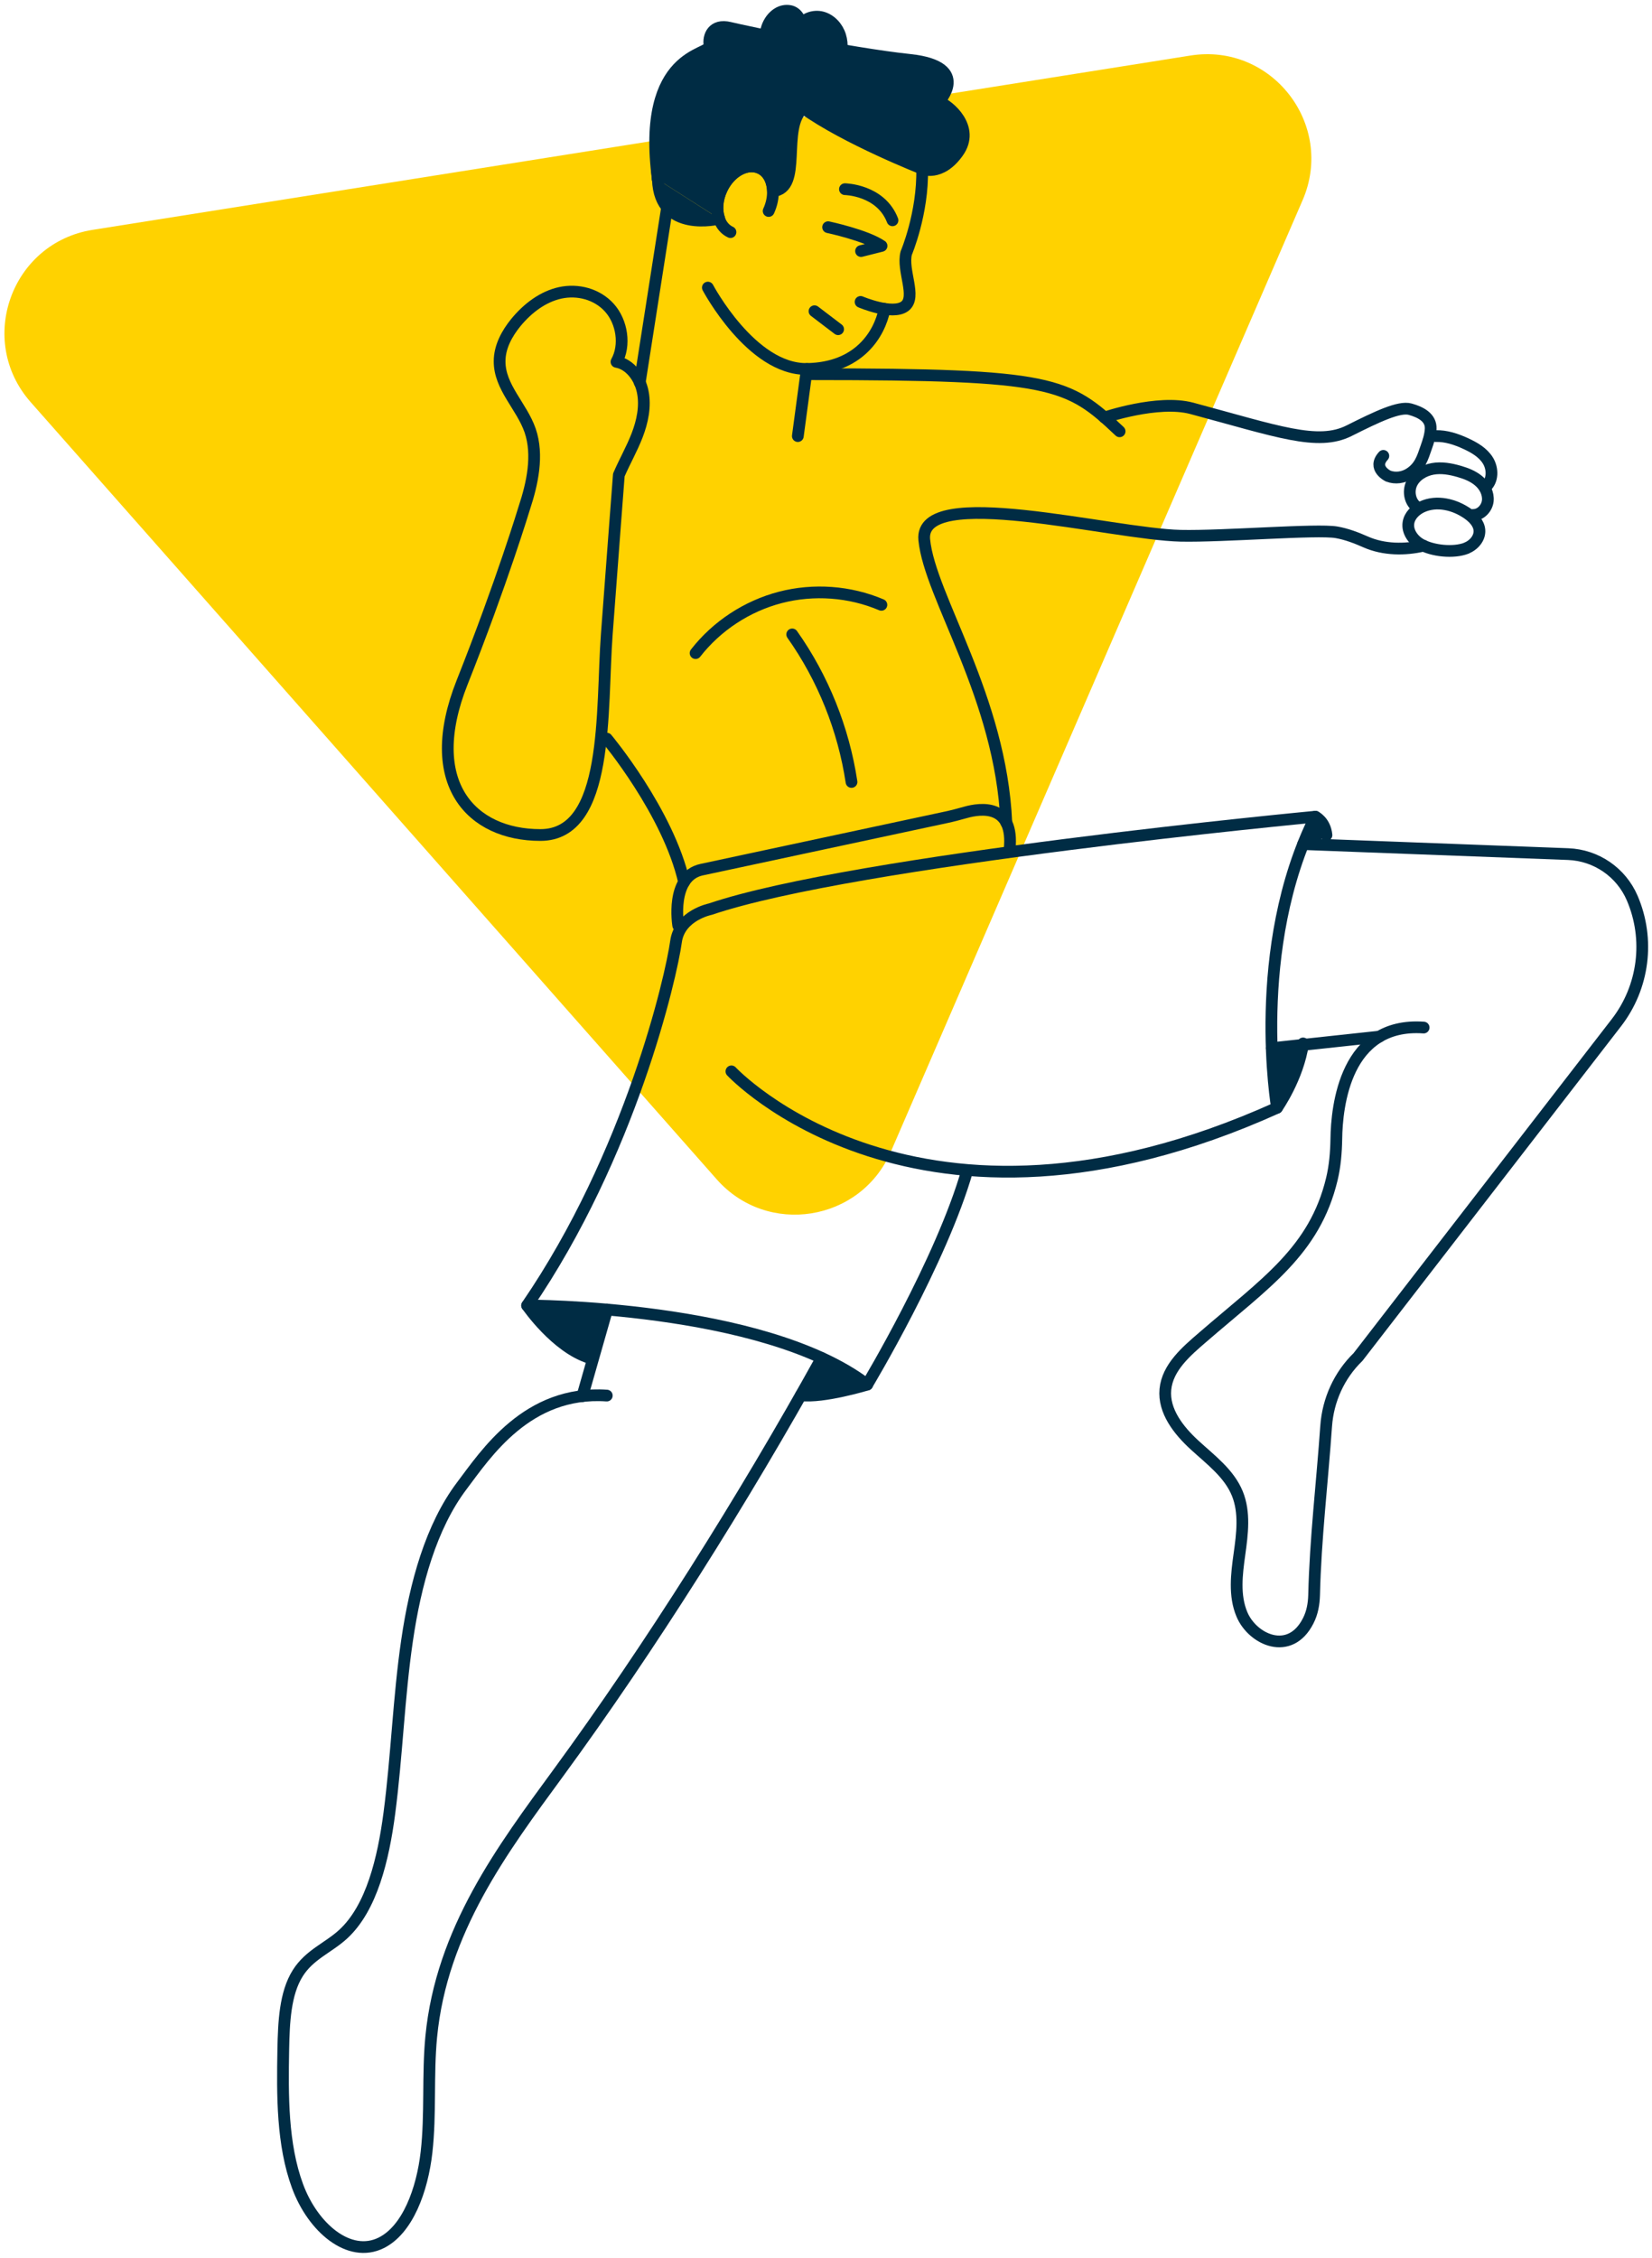 <?xml version="1.0" encoding="UTF-8"?> <svg xmlns="http://www.w3.org/2000/svg" id="Artwork" viewBox="0 0 211.16 288.65"><defs><style>.cls-1,.cls-2{fill:#002c44;}.cls-3{fill:#ffd200;}.cls-2,.cls-4{stroke:#002c44;stroke-linecap:round;stroke-linejoin:round;stroke-width:1.5px;}.cls-4{fill:none;}</style></defs><path class="cls-3" d="M113.87,147.2L166.5,25.59c4.18-9.66-3.95-20.14-14.34-18.49L11.84,29.38c-10.4,1.65-14.88,14.13-7.92,22.02l87.69,99.34c6.47,7.33,18.37,5.44,22.26-3.53Z"></path><g><g><path class="cls-4" d="M113.07,39.48c-.65,3.29-3.35,7.59-9.94,7.68-7.09,.1-12.65-10.4-12.65-10.4"></path><path class="cls-4" d="M110,38.59s4.07,1.74,5.65,.56c1.57-1.18-.4-4.6,.19-6.81,0,0,2.15-5.05,2.03-10.78-.09-4.47-1.57-9.33-6.49-12.57-11.25-7.4-28.86,1.49-27.29,13.96"></path><path class="cls-2" d="M84.09,22.95c-1.57-12.47,16.04-21.36,27.29-13.96,4.92,3.24,6.4,8.11,6.49,12.57,0,0-9.76-3.83-15.21-7.75-2.92,2.49,.01,10.31-3.86,10.61-.04-1.33-.62-2.46-1.65-2.93-1.66-.77-3.86,.44-4.9,2.7-.61,1.31-.69,2.69-.32,3.76"></path><path class="cls-4" d="M108,24.18s4.57,.07,6.08,3.98"></path><path class="cls-4" d="M105.85,29.04s4.82,1.02,6.83,2.39l-2.62,.66"></path><path class="cls-4" d="M98.25,26.97c.39-.85,.57-1.74,.54-2.54-.04-1.33-.62-2.46-1.65-2.93-1.66-.77-3.86,.44-4.9,2.7-.61,1.31-.69,2.69-.32,3.76,.25,.77,.75,1.39,1.45,1.71"></path><line class="cls-4" x1="104.11" y1="39.78" x2="107.13" y2="42.08"></line><path class="cls-2" d="M117.87,21.57s2.34,1.05,4.58-2.11c2.24-3.15-1.18-6.01-2.45-6.45,0,0,4.27-4.5-3.68-5.35s-20.93-3.6-23.06-4.11-2.78,1.05-2.56,2.3c.22,1.25-8.8,.72-6.61,17.11l12-8.75,10.72-.63,7.13,3.63,3.93,4.36Z"></path><path class="cls-2" d="M91.92,27.95s-7.59,1.93-7.83-5"></path><line class="cls-4" x1="81.77" y1="48.9" x2="85.45" y2="25.34"></line><line class="cls-4" x1="103.13" y1="47.16" x2="101.98" y2="55.74"></line><path class="cls-2" d="M100.98,1.41c.88,.17,1.56,1.21,1.16,2.01,.53-1.02,1.85-1.5,2.95-1.2s1.97,1.26,2.31,2.36,.22,2.3-.17,3.38c-.31,.86-8.13-1.22-8.81-1.96-1.47-1.62,.29-5.02,2.55-4.59Z"></path></g><path class="cls-4" d="M67.02,64.91c1.01-3.05,1.83-6.72,.74-9.89-1.08-3.11-3.92-5.53-3.9-8.85,0-1.84,.94-3.54,2.05-4.91,1.52-1.86,3.49-3.35,5.71-3.83s4.7,.14,6.29,1.92c1.59,1.78,2.08,4.77,.89,6.9,1.7,.29,3,2,3.36,3.85,.37,1.85-.05,3.8-.72,5.54s-1.6,3.35-2.34,5.07c0,0-.82,10.69-1.54,20.37s.39,25.65-8.48,25.65-15.11-6.66-10.01-19.51,7.95-22.31,7.95-22.31Z"></path><path class="cls-4" d="M103.79,47.83c30.91,0,32.69,1.04,39.32,7.3"></path><path class="cls-4" d="M187.43,70.06c.94-.36,1.74-1.27,1.67-2.28-.06-.89-.76-1.61-1.49-2.12-1.69-1.19-3.97-1.74-5.84-.88-.84,.39-1.59,1.11-1.74,2.03-.18,1.11,.58,2.2,1.56,2.76,1.51,.86,4.2,1.14,5.85,.5Z"></path><path class="cls-4" d="M188.3,65.82c.95,.02,1.77-.86,1.87-1.8,.1-.95-.39-1.89-1.11-2.51-.72-.63-1.63-.99-2.54-1.25-1.1-.32-2.26-.53-3.39-.33s-2.22,.86-2.7,1.89-.2,2.44,.77,3.04"></path><path class="cls-4" d="M189.91,62.22c.92-.79,.92-2.29,.29-3.33s-1.74-1.68-2.84-2.19c-1.22-.56-2.52-1-3.86-.96"></path><path class="cls-4" d="M181.96,69.75c-2.35,.55-5.07,.55-7.4-.48-1.2-.53-2.42-1-3.72-1.23-2.47-.44-14.47,.56-19.94,.44-8.88-.2-33.48-6.77-32.76,.52,.72,7.29,9.79,20.1,10.49,36.16"></path><path class="cls-4" d="M141.18,53.37s6.81-2.33,11.14-1.18c10.97,2.94,16.12,4.88,20.13,2.86,3.62-1.82,6.4-3.13,7.79-2.75,1.38,.38,2.69,1.08,2.63,2.51,0,0,0,.02,0,.02-.04,.82-.31,1.61-.58,2.38-.45,1.3-.79,2.47-2.09,3.31-.81,.53-1.86,.68-2.76,.33,0,0-2.08-.99-.62-2.58"></path><path class="cls-4" d="M86.69,118.29s-1.05-6.26,2.99-7.13l31.2-6.68c.86-.18,1.71-.41,2.56-.65,1.89-.53,6.22-1.13,5.61,4.74"></path><path class="cls-4" d="M93.49,136.94s23.68,25.44,69.74,4.66c0,0-3.5-20.37,4.9-37.21,0,0-58.85,5.55-77.35,11.82,0,0-3.91,.78-4.37,4.14-.61,4.49-5.82,27.23-19.04,46.52,0,0,30.16-.06,43.47,10.11,0,0,9.49-15.79,12.81-27.43"></path><path class="cls-4" d="M166.57,107.89l33.87,1.28c3.59,.14,6.77,2.32,8.19,5.62h0c2.27,5.29,1.49,11.39-2.03,15.94l-33.01,42.71c-2.41,2.34-3.84,5.49-4.08,8.84-.5,7.2-1.37,14.37-1.54,21.59-.03,1.14-.23,2.28-.75,3.29-2.33,4.62-7.12,2.43-8.48-.82-1.01-2.4-.67-5.13-.31-7.71,.36-2.58,.71-5.3-.27-7.72-1.05-2.58-3.41-4.32-5.46-6.2s-4-4.35-3.74-7.12c.27-2.81,2.66-4.85,4.8-6.69,7.98-6.91,14.28-11.01,16.48-20.2,.4-1.67,.54-3.39,.57-5.1,.05-4.21,1.16-14.97,11.16-14.26"></path><path class="cls-4" d="M77.56,178.38c-10.18-.7-15.49,7.51-18.56,11.57-3.89,5.17-5.91,12.46-6.97,19.74-1.07,7.28-1.3,14.74-2.26,22.05-.77,5.88-2.27,12.13-5.89,15.47-1.91,1.76-4.32,2.61-5.82,5-1.63,2.58-1.78,6.29-1.85,9.7-.11,5.96-.14,12.19,1.82,17.51,1.96,5.32,6.6,9.28,10.69,7.26,3.38-1.67,5.25-6.74,5.8-11.6,.55-4.86,.13-9.85,.6-14.73,1.31-13.61,9.14-24.03,16.23-33.72,11.71-16,23.67-35,33.68-53.05"></path><path class="cls-4" d="M67.38,166.87s3.66,5.35,8.01,6.7"></path><path class="cls-4" d="M110.85,176.98s-5.67,1.72-8.47,1.35"></path><path class="cls-4" d="M168.13,104.39s1.25,.59,1.42,2.35"></path><path class="cls-4" d="M163.23,141.59s2.68-3.8,3.33-8.22"></path><path class="cls-1" d="M164.19,133.82s-1.68,.64-1.5,2.79,.9,4.56,1.5,3.4c.6-1.16,1.69-3.68,1.92-4.59s.14-2.17-.63-1.99-1.29,.38-1.29,.38Z"></path><path class="cls-1" d="M169.35,105.86s-1.31-1.36-1.79-.29-1.65,2.43,0,2.1,2.32-.91,1.79-1.81Z"></path><path class="cls-1" d="M70.84,166.95s-4.48-.38-2.78,1.14c1.01,.9,2.01,1.95,3.37,3.4,0,0,4.26,3.79,5-.08,.26-1.38,2.65-3.71,1.16-4.02s-6.76-.43-6.76-.43Z"></path><path class="cls-1" d="M109.11,175.77s-3.52-3.34-4.07-2.2-4.1,5.49-1.83,4.81,6.7-.82,6.7-.82c0,0,.72-.9-.8-1.8Z"></path><path class="cls-4" d="M77.56,94.41s7.86,9.4,9.88,18.34"></path><path class="cls-4" d="M88.91,83.48c2.7-3.47,6.57-6.01,10.83-7.12,4.26-1.11,8.88-.77,12.92,.95"></path><path class="cls-4" d="M101.26,81.09c3.95,5.58,6.56,12.1,7.58,18.86"></path></g><line class="cls-4" x1="74.44" y1="178.45" x2="77.6" y2="167.38"></line><line class="cls-4" x1="162.56" y1="133.98" x2="176.31" y2="132.5"></line></svg> 